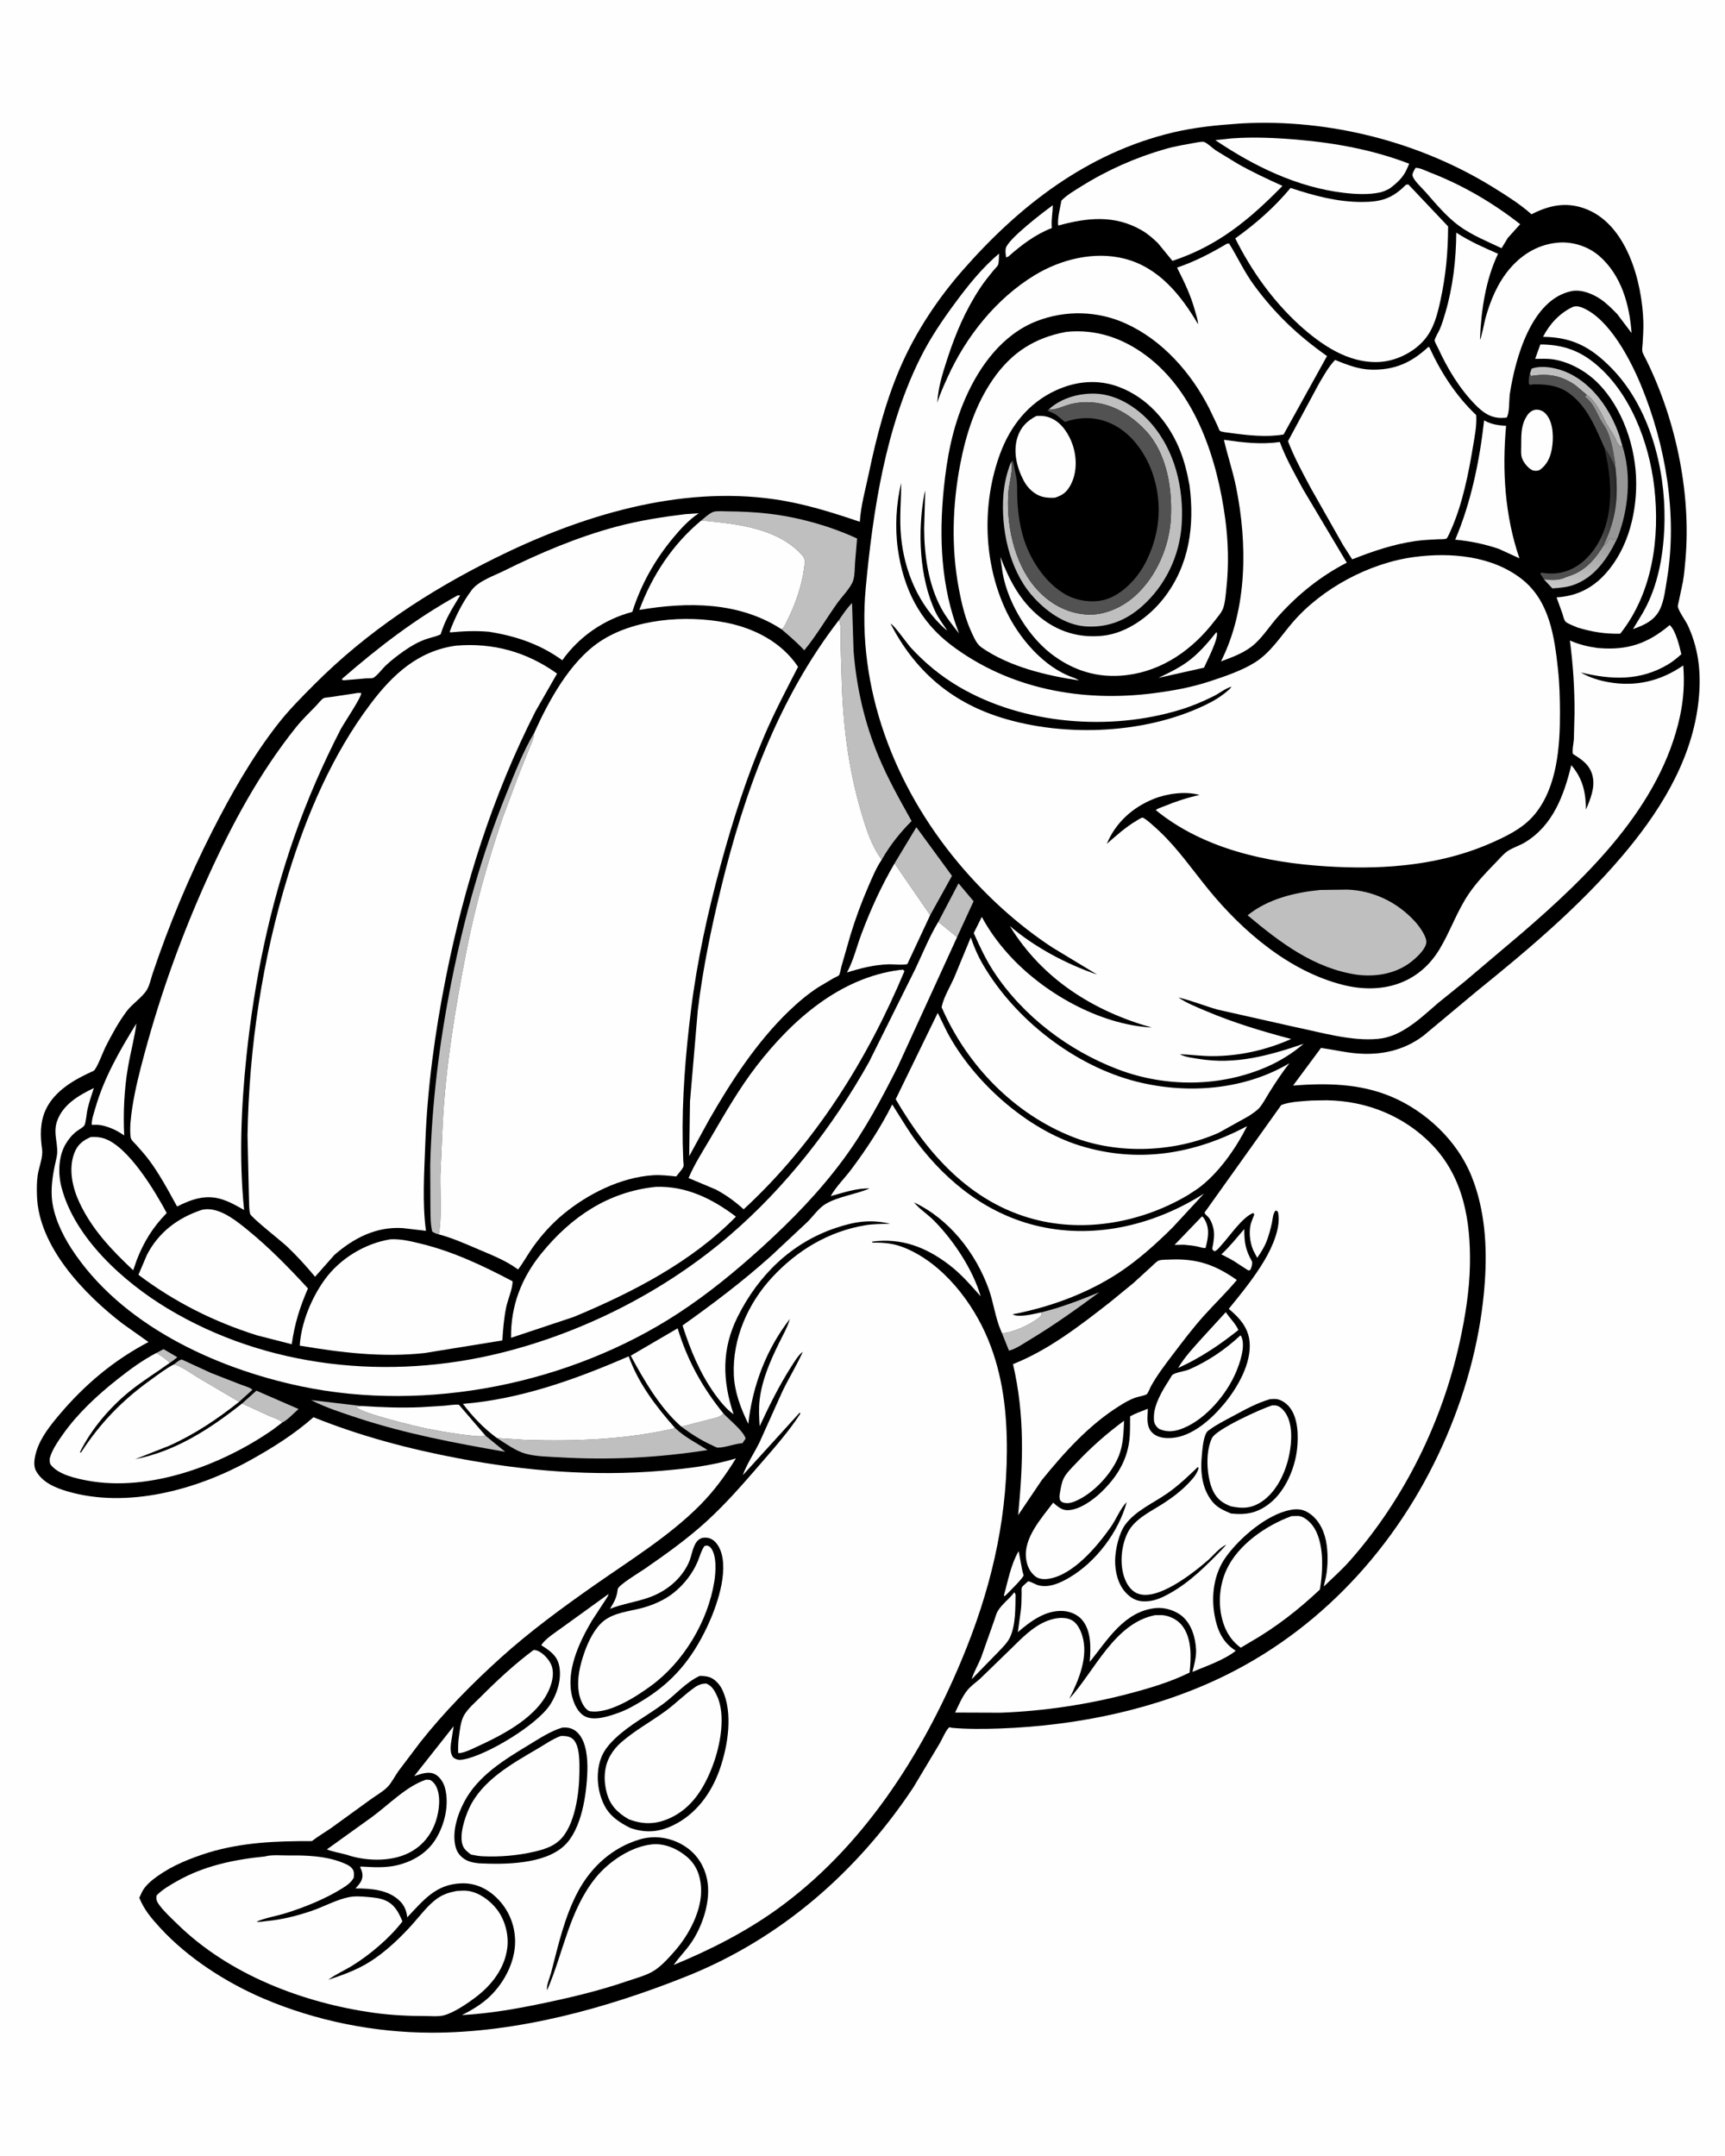 <svg version="1.1" xmlns="http://www.w3.org/2000/svg" style="display: block;" viewBox="0 0 1638 2048" width="1024" height="1280">
<defs>
	<linearGradient id="Gradient1" gradientUnits="userSpaceOnUse" x1="1504.37" y1="515.721" x2="1498.05" y2="559.341">
		<stop class="stop0" offset="0" stop-opacity="1" stop-color="rgb(160,159,160)"/>
		<stop class="stop1" offset="1" stop-opacity="1" stop-color="rgb(201,200,201)"/>
	</linearGradient>
	<linearGradient id="Gradient2" gradientUnits="userSpaceOnUse" x1="1536.01" y1="475.874" x2="1512.79" y2="478.892">
		<stop class="stop0" offset="0" stop-opacity="1" stop-color="rgb(41,41,42)"/>
		<stop class="stop1" offset="1" stop-opacity="1" stop-color="rgb(81,80,81)"/>
	</linearGradient>
</defs>
<path transform="translate(0,0)" fill="rgb(254,254,254)" d="M -0 -0 L 1638 0 L 1638 2048 L -0 2048 L -0 -0 z"/>
<path transform="translate(0,0)" fill="rgb(0,0,0)" d="M 1176.5 117.414 L 1179.97 117.191 C 1262.59 112.857 1348.61 134.736 1418.84 178.46 C 1431.12 186.109 1443.58 193.9 1454.41 203.542 L 1455.57 202.962 C 1471.35 195.11 1486.74 191.822 1504 197.747 C 1544.77 211.74 1559.51 267.473 1560.65 305.783 C 1560.85 312.617 1560.35 319.429 1559.97 326.249 C 1559.81 329.072 1558.97 333.206 1560.31 335.779 C 1590.56 393.912 1606.44 466.761 1600.59 532.085 C 1599.97 538.955 1599.39 546.106 1598.17 552.892 L 1594.37 570.932 C 1594.18 571.994 1593.18 575.559 1593.43 576.485 C 1594.91 581.981 1600.73 589.263 1603.25 594.808 C 1614.34 619.219 1615.96 643.95 1612.53 670.271 C 1605.39 725.054 1574.73 773.127 1539.6 814.263 C 1498.71 862.152 1451.06 902.262 1402.24 941.724 L 1351.76 983.848 C 1333 998.002 1311.21 1002.62 1288.09 1000.61 C 1276.89 999.64 1265.65 996.997 1254.49 995.42 L 1227.96 1031.18 C 1259.63 1028.74 1291.02 1029.12 1320.9 1041.59 C 1354.12 1055.46 1383.99 1083.72 1397.45 1117.27 C 1410.29 1149.25 1412.42 1183.94 1410.06 1218 C 1406.58 1268.15 1393.56 1317.81 1373.88 1364 C 1332.53 1461.09 1260.29 1543.45 1165.15 1590.76 C 1099.05 1623.62 1023.33 1639.2 949.886 1641.9 C 934.858 1642.45 918.993 1642.61 904.018 1641.29 C 903.052 1641.21 901.857 1640.38 901.124 1641.01 C 898.303 1643.46 894.514 1652.27 892.45 1655.85 L 867.203 1698.02 C 814.145 1777.92 741.57 1841.38 652.204 1877.2 C 576.688 1907.46 491.062 1931.1 409.146 1930.87 C 355.12 1930.72 299.711 1919.67 250 1898.39 C 214.352 1883.13 178.148 1859.87 151.798 1831.15 C 143.705 1822.33 136.616 1814.02 132.116 1802.74 L 134.79 1796.95 C 137.875 1790.95 143.893 1786.07 149.309 1782.21 C 164.182 1771.63 180.563 1765.24 197.798 1759.75 C 230.354 1749.96 262.374 1748.81 296.058 1748.87 C 301.896 1744.27 308.462 1740.57 314.546 1736.29 L 351.775 1709.31 C 356.856 1705.59 363.499 1701.9 367.827 1697.5 C 371.76 1693.5 374.843 1687.17 378.155 1682.47 L 398.968 1654.93 C 421.637 1626.28 447.944 1599.49 475.058 1575 C 503.149 1549.62 534.364 1526.78 565.367 1505.09 C 598.97 1481.58 635.769 1458.89 664.704 1429.7 C 677.939 1416.35 689.013 1401.33 698.78 1385.32 C 675.772 1392.43 651.741 1395.11 627.816 1397.14 C 563.338 1402.59 499.085 1397.33 435.637 1385.37 C 388.496 1376.49 342.071 1364.2 297.54 1346.24 C 279.088 1362.53 258.28 1375.57 236.782 1387.45 C 186.453 1415.27 120.595 1433.24 63.899 1416.68 C 52.23 1413.27 39.878 1408.11 33.902 1396.99 C 31.087 1391.75 32.724 1383.97 34.444 1378.37 C 38.411 1365.47 47.621 1353.95 56.234 1343.75 C 80.355 1315.2 107.715 1292.18 140.832 1274.8 L 116.309 1257.43 C 79.894 1229.47 36.412 1184.28 34.908 1135.81 C 34.705 1129.27 34.664 1122.66 35.629 1116.16 C 36.746 1108.65 40.828 1099.21 39.779 1091.82 C 37.986 1079.17 37.711 1066.32 43.06 1054.5 C 51.407 1036.05 70.939 1025.12 88.597 1017.27 C 91.511 1015.97 97.906 998.637 99.856 994.789 C 105.815 983.034 112.222 971.193 120.102 960.605 C 125.441 953.434 135.032 947.404 139.341 940.19 C 141.962 935.802 143.175 929.558 144.829 924.631 C 160.244 878.687 179.229 833.195 201.172 790 C 219.189 754.535 239.381 718.9 263.973 687.47 C 274.432 674.101 286.376 662.165 298.338 650.162 C 348.612 599.721 406.575 561.596 470.197 530.061 C 551.146 489.938 644.845 461.029 736.01 474.36 C 763.789 478.422 789.96 486.673 816.462 495.651 C 817.391 480.2 821.829 464.966 824.973 449.847 C 832.315 414.542 841.898 377.75 856.755 344.8 C 871.064 313.066 890.97 283.268 913.846 257.099 C 967.954 195.203 1032.76 145.029 1114.12 125.782 C 1134.56 120.948 1155.59 118.835 1176.5 117.414 z"/>
<path transform="translate(0,0)" fill="rgb(192,191,191)" d="M 148.378 1285.15 L 155.119 1281.56 L 168.244 1289.23 C 165.927 1291.07 163.649 1293.02 161.107 1294.55 C 157.27 1290.8 152.917 1287.95 148.378 1285.15 z"/>
<path transform="translate(0,0)" fill="rgb(254,254,254)" d="M 967.233 1473.5 C 967.621 1473.77 970.461 1491.76 971.491 1494.62 C 971.574 1494.85 972.035 1496 972.028 1496.31 C 971.967 1498.75 958.178 1512.1 955.916 1514.5 L 953.998 1516.23 L 953.281 1515.5 C 957.345 1501.19 959.798 1486.55 967.233 1473.5 z"/>
<path transform="translate(0,0)" fill="rgb(254,254,254)" d="M 1181.62 1167.47 C 1181.59 1180.27 1182.73 1187.28 1189.07 1198.5 C 1189.26 1201.67 1188.64 1203.45 1187.35 1206.33 L 1185.5 1206.84 L 1175.58 1200.42 C 1170.69 1196.89 1165.17 1194.28 1159.81 1191.52 C 1167.74 1184.29 1174.6 1175.58 1181.62 1167.47 z"/>
<path transform="translate(0,0)" fill="rgb(254,254,254)" d="M 1141.41 1155.5 C 1142.78 1156.27 1142.87 1156.6 1143.68 1157.93 C 1149.12 1166.89 1147.31 1175.83 1144.84 1185.44 C 1142.52 1185.82 1139.3 1184.54 1136.97 1184.04 C 1132.79 1183.16 1128.54 1182.78 1124.28 1182.4 L 1115.38 1182.53 L 1141.41 1155.5 z"/>
<path transform="translate(0,0)" fill="rgb(254,254,254)" d="M 1155.15 600.5 L 1155.4 600.743 C 1157.8 605.56 1146 628.253 1143.35 634.246 L 1100.08 643.911 C 1109.93 639.203 1119.68 634.549 1128.49 628.012 C 1138.61 620.504 1147.28 610.27 1155.15 600.5 z"/>
<path transform="translate(0,0)" fill="url(#Gradient1)" d="M 1529.77 511.163 L 1531.53 512.944 C 1533.15 512.351 1534.61 511.705 1536.13 510.888 C 1527.1 529.8 1514.79 548.489 1494.13 555.705 C 1487.61 557.981 1481.05 558.41 1474.22 558.915 L 1466.33 550.49 C 1470.85 550.52 1476.54 551.146 1480.94 550.274 L 1481.99 549.995 L 1484 549.49 C 1488.01 547.608 1492.37 546.646 1496.4 544.665 C 1508.5 538.713 1515.8 529.468 1522.79 518.184 C 1524.87 517.028 1526.05 516.344 1526.99 513.995 C 1527.84 511.909 1527.87 512.279 1529.77 511.163 z"/>
<path transform="translate(0,0)" fill="rgb(254,254,254)" d="M 999.783 194.932 C 999.645 201.801 998.292 208.234 998.744 215.18 L 998.844 216.621 C 983.155 222.628 970.016 232.718 957.5 243.696 L 955.377 244.5 C 955.011 241.698 954.55 238.941 955.031 236.125 C 956.51 227.469 991.792 200.655 999.783 194.932 z"/>
<path transform="translate(0,0)" fill="rgb(192,191,191)" d="M 229.752 1333.17 L 243.311 1321 L 283.382 1338.45 C 279.41 1341.75 272.358 1349.48 267.903 1351.23 C 265.279 1348.25 259.113 1346.58 255.417 1344.98 L 229.752 1333.17 z"/>
<path transform="translate(0,0)" fill="rgb(192,191,191)" d="M 1452.85 355.163 L 1454.5 350.198 C 1465.02 346.365 1479.9 349.778 1489.8 354.462 C 1513.25 365.557 1529.83 389.964 1537.91 414 L 1540.64 423.204 L 1538.8 424.484 L 1535.42 419.96 C 1533.22 413.54 1528.56 407.913 1525.33 402 C 1522.57 396.96 1520.53 391.861 1517.36 387 C 1514.55 382.67 1511.22 377.871 1506.86 375.024 L 1495.93 365.859 C 1482.63 356.606 1469.86 354.554 1454.12 357.183 L 1452.85 355.163 z"/>
<path transform="translate(0,0)" fill="rgb(192,191,191)" d="M 165.099 1295.97 C 167.343 1294.28 169.662 1291.95 172.435 1291.39 L 200.065 1304.13 L 228.928 1315.4 C 231.973 1316.6 237.278 1317.93 239.572 1320.16 L 226.954 1331.57 L 188.649 1309.07 C 181.16 1304.6 173.458 1298.51 165.099 1295.97 z"/>
<path transform="translate(0,0)" fill="rgb(192,191,191)" d="M 891.002 875.694 L 910.203 839.112 L 924.497 856.077 L 908.816 890.227 L 891.002 875.694 z"/>
<path transform="translate(0,0)" fill="rgb(254,254,254)" d="M 1164.04 1246.46 C 1168.03 1252.37 1172.92 1256.73 1176.04 1263.36 C 1160.78 1275.5 1145.75 1285.87 1128.43 1294.84 L 1118.77 1299.46 C 1125.11 1288.82 1133.22 1280.33 1141.41 1271.15 L 1164.04 1246.46 z"/>
<path transform="translate(0,0)" fill="url(#Gradient2)" d="M 1523.47 424.825 C 1527.77 430.839 1531.48 437.754 1534.2 444.637 C 1537.23 472.165 1534.85 493.177 1522.79 518.184 C 1515.8 529.468 1508.5 538.713 1496.4 544.665 C 1492.37 546.646 1488.01 547.608 1484 549.49 L 1481.99 549.995 L 1480.94 550.274 C 1476.54 551.146 1470.85 550.52 1466.33 550.49 L 1462.85 545 L 1463.5 543.939 C 1470.38 545.021 1476.82 545.223 1483.65 543.6 C 1498.29 540.118 1509.49 529.578 1517.13 516.915 C 1533.34 490.045 1530.84 454.13 1523.47 424.825 z"/>
<path transform="translate(0,0)" fill="rgb(82,82,82)" d="M 1452.85 355.163 L 1454.12 357.183 C 1469.86 354.554 1482.63 356.606 1495.93 365.859 L 1506.86 375.024 L 1505.34 376.944 C 1512.45 382.177 1515.63 390.237 1519.5 397.805 C 1521.39 401.491 1524.23 404.818 1525.95 408.5 C 1530.11 417.369 1532.13 428.783 1533.61 438.406 L 1534.2 444.637 C 1531.48 437.754 1527.77 430.839 1523.47 424.825 C 1516.39 409.093 1510.24 392.932 1497.91 380.323 C 1485.23 367.358 1474.02 365.094 1456.54 365.036 L 1453 365.605 L 1451.85 364.5 C 1451.83 361.282 1451.58 358.189 1452.85 355.163 z"/>
<path transform="translate(0,0)" fill="rgb(254,254,254)" d="M 963.18 1512.5 L 964.358 1514.5 C 964.174 1527.27 964.566 1543.55 959.117 1555.27 C 956.616 1560.66 951.251 1565.67 947.175 1570 L 922.701 1595.1 C 924.745 1588.22 928.853 1581.4 931.606 1574.67 L 944.351 1538.59 C 945.212 1535.92 946.049 1532.87 947.442 1530.44 C 950.868 1524.44 958.054 1519.06 962.423 1513.48 L 963.18 1512.5 z"/>
<path transform="translate(0,0)" fill="rgb(192,191,191)" d="M 989.32 1246.5 C 1008.26 1241.72 1025.95 1234.91 1043.96 1227.49 C 1022.46 1243.41 1000.38 1259.21 977.405 1272.94 C 971.912 1276.23 964.317 1281.63 958.112 1282.97 L 951.449 1266.32 C 961.486 1266.16 977.408 1258.48 985.444 1252.58 C 988.502 1250.33 988.795 1250.13 989.32 1246.5 z"/>
<path transform="translate(0,0)" fill="rgb(192,191,191)" d="M 686.988 1342.78 C 692.233 1348.39 706.204 1359.62 707.991 1366.5 L 705 1370.88 L 703.673 1371.02 C 696.771 1371.76 687.941 1375.22 681.366 1375.11 C 680.181 1375.09 676.94 1373.23 675.775 1372.71 C 665.54 1368.1 655.913 1361.86 646.905 1355.2 L 673.619 1348.35 C 678.365 1347.11 683.596 1346.46 686.988 1342.78 z"/>
<path transform="translate(0,0)" fill="rgb(152,151,152)" d="M 1506.86 375.024 C 1511.22 377.871 1514.55 382.67 1517.36 387 C 1520.53 391.861 1522.57 396.96 1525.33 402 C 1528.56 407.913 1533.22 413.54 1535.42 419.96 L 1538.8 424.484 L 1540.64 423.204 C 1549.72 451.066 1546.56 483.946 1536.13 510.888 C 1534.61 511.705 1533.15 512.351 1531.53 512.944 L 1529.77 511.163 C 1527.87 512.279 1527.84 511.909 1526.99 513.995 C 1526.05 516.344 1524.87 517.028 1522.79 518.184 C 1534.85 493.177 1537.23 472.165 1534.2 444.637 L 1533.61 438.406 C 1532.13 428.783 1530.11 417.369 1525.95 408.5 C 1524.23 404.818 1521.39 401.491 1519.5 397.805 C 1515.63 390.237 1512.45 382.177 1505.34 376.944 L 1506.86 375.024 z"/>
<path transform="translate(0,0)" fill="rgb(254,254,254)" d="M 1456.8 389.5 C 1457.83 389.317 1458.94 389.065 1460 389.158 C 1464.15 389.521 1466.91 391.465 1469.36 394.797 C 1475.4 402.987 1475.45 417.193 1473.66 426.839 C 1472.22 434.636 1469.03 441.502 1462.5 446.214 L 1461.9 446.569 C 1460.04 447.399 1457.18 447.464 1455.3 446.673 C 1451.35 445.01 1446.95 439.453 1445.47 435.442 C 1444.17 431.947 1444.62 427.702 1444.65 424.047 C 1444.74 415.188 1444.22 406.215 1448.32 398.095 C 1450.28 394.198 1452.55 390.879 1456.8 389.5 z"/>
<path transform="translate(0,0)" fill="rgb(192,191,191)" d="M 460.898 1363.74 L 479.637 1379.09 C 432.48 1370.89 385.891 1362.11 340.293 1347.2 C 325.186 1342.26 309.393 1337.13 295.2 1329.95 L 342.917 1335.59 L 338.234 1336.5 C 342.013 1342.25 394.907 1354.93 405.434 1357.11 C 413.815 1358.84 455.387 1366.43 460.898 1363.74 z"/>
<path transform="translate(0,0)" fill="rgb(254,254,254)" d="M 129.347 972.266 C 127.526 986.177 123.731 999.971 121.346 1013.82 C 117.73 1034.82 116.726 1057.29 117.763 1078.6 C 111.336 1074.09 105.571 1071.33 97.974 1069.29 C 95.802 1068.88 93.622 1068.4 91.401 1068.45 L 86.903 1068.5 C 86.762 1063.28 88.968 1057.43 90.406 1052.41 C 98.63 1023.72 113.709 997.489 129.347 972.266 z"/>
<path transform="translate(0,0)" fill="rgb(254,254,254)" d="M 342.917 1335.59 C 361.844 1336.79 380.911 1337.52 399.873 1336.69 L 421.862 1335.31 C 426.34 1334.93 431.229 1333.98 435.67 1334.37 L 460.898 1363.74 C 455.387 1366.43 413.815 1358.84 405.434 1357.11 C 394.907 1354.93 342.013 1342.25 338.234 1336.5 L 342.917 1335.59 z"/>
<path transform="translate(0,0)" fill="rgb(254,254,254)" d="M 434.603 565.5 L 436.819 565.628 C 429.22 578.271 422.742 588.152 418.337 602.554 C 414.115 604.693 409.008 605.547 404.5 607.112 C 396.936 609.737 389.906 613.831 383.382 618.421 C 377.542 622.529 371.744 627.001 366.5 631.867 C 363.21 634.92 357.893 642.081 354.225 643.983 C 353.253 644.488 348.715 644.323 347.321 644.413 L 326.5 646.187 L 324.633 645.789 L 324.725 644.78 C 359.321 614.731 394.429 587.69 434.603 565.5 z"/>
<path transform="translate(0,0)" fill="rgb(254,254,254)" d="M 1067.44 1349.57 C 1066.97 1360.74 1066.72 1371.91 1062.64 1382.47 C 1055.94 1399.8 1038.07 1419.03 1020.75 1426.14 C 1016.52 1427.87 1012.81 1428.62 1008.5 1426.86 L 1006.5 1424.9 C 1006.15 1423.02 1005.95 1421.49 1006.27 1419.59 C 1007.07 1414.89 1007.96 1408.6 1010.06 1404.35 C 1012.62 1399.17 1017.69 1394.41 1021.62 1390.2 C 1035.63 1375.22 1050.92 1361.72 1067.44 1349.57 z"/>
<path transform="translate(0,0)" fill="rgb(192,191,191)" d="M 849.45 820.139 L 870.164 785.769 L 903.988 831.962 L 883.284 869.307 L 849.45 820.139 z"/>
<path transform="translate(0,0)" fill="rgb(254,254,254)" d="M 1344.22 159.5 C 1347.98 159.077 1354.3 162.405 1358 163.828 C 1388.81 175.673 1417.72 192.638 1443.66 212.953 L 1431.99 225.901 L 1425.98 235.776 C 1412.89 229.561 1397.96 223.457 1386.16 214.946 C 1374.15 206.275 1363.66 193.718 1353.96 182.613 C 1350.49 178.647 1343.35 172.222 1341.59 167.487 C 1340.67 165.016 1343.09 161.767 1344.22 159.5 z"/>
<path transform="translate(0,0)" fill="rgb(192,191,191)" d="M 641.097 1356.64 C 650.842 1365.55 660.933 1370.52 671.869 1377.41 C 624.955 1384.74 578.635 1387.11 531.235 1384.31 C 520.873 1383.7 509.024 1383.64 499.044 1380.89 C 489.427 1378.23 480.192 1371.29 471.805 1366.03 L 498.901 1367.79 C 546.45 1369.3 594.623 1367.49 641.097 1356.64 z"/>
<path transform="translate(0,0)" fill="rgb(254,254,254)" d="M 984.219 395.104 C 989.739 394.829 993.877 395.228 998.943 397.597 C 1008.5 402.067 1015.19 412.649 1018.5 422.3 C 1022.57 434.163 1022.86 448.37 1017.11 459.774 C 1013.4 467.136 1009.5 470.314 1001.81 472.773 C 997.707 473.019 993.48 472.866 989.5 471.756 C 982.33 469.755 975.946 463.627 972.449 457.177 C 965.72 444.768 961.777 429.414 966.154 415.5 C 969.225 405.735 975.356 399.696 984.219 395.104 z"/>
<path transform="translate(0,0)" fill="rgb(254,254,254)" d="M 1177.93 1268.5 C 1178.69 1269.08 1178.82 1269.5 1179.18 1270.42 C 1182.64 1279.5 1177.57 1294.22 1174.04 1302.75 C 1165.21 1324.07 1145.45 1347.76 1123.69 1356.62 C 1116.01 1359.75 1108.89 1360.87 1101.01 1357.5 C 1100.22 1357.01 1099.59 1356.48 1098.95 1355.8 C 1095.83 1352.48 1095.65 1349.68 1095.78 1345.31 C 1096.13 1333.71 1103.86 1320.67 1110.1 1311.15 C 1110.96 1309.84 1112.61 1306.47 1113.68 1305.75 C 1117.01 1303.51 1125.23 1302.6 1129.41 1300.78 C 1147.26 1293.01 1163.74 1281.78 1177.93 1268.5 z"/>
<path transform="translate(0,0)" fill="rgb(192,191,191)" d="M 416.654 1172.57 C 414.197 1171.9 412.392 1171.28 410.293 1169.82 C 408.468 1162.15 408.782 1153.98 408.604 1146.12 L 408.421 1107 C 409.857 1048.29 417.146 990.188 428.57 932.635 C 440.718 871.43 457.177 812.165 480.616 754.293 C 488.421 735.022 496.647 713.715 507.337 695.868 C 506.901 701.707 504.295 706.663 502.113 712 L 492.1 737 L 476.819 777.94 C 463.06 818.486 451.079 861.047 442.865 903.069 C 432.448 956.359 423.223 1011.74 420.335 1066.01 L 418.019 1117.27 C 417.886 1135.24 419.562 1154.83 416.654 1172.57 z"/>
<path transform="translate(0,0)" fill="rgb(254,254,254)" d="M 646.905 1355.2 C 626.637 1337.34 611.593 1311.36 598.885 1287.79 L 643.422 1261.78 C 652.684 1292.34 666.925 1318.02 686.988 1342.78 C 683.596 1346.46 678.365 1347.11 673.619 1348.35 L 646.905 1355.2 z"/>
<path transform="translate(0,0)" fill="rgb(254,254,254)" d="M 1409.41 399.316 C 1416.42 403.232 1422.42 403.978 1430.29 404.514 C 1426.39 446.712 1429.13 490.081 1442.94 530.348 L 1423.28 521.342 C 1409.33 516.704 1396.6 514.026 1381.95 512.642 C 1396.97 477.422 1405.21 437.31 1409.41 399.316 z"/>
<path transform="translate(0,0)" fill="rgb(254,254,254)" d="M 849.45 820.139 L 883.284 869.307 L 861.558 915.832 C 855.93 917.009 848.941 915.81 843.105 916.039 C 829.631 916.568 817.022 919.739 804.248 923.778 C 810.468 912.274 813.482 899.186 818.069 886.995 C 826.806 863.771 836.924 841.556 849.45 820.139 z"/>
<path transform="translate(0,0)" fill="rgb(254,254,254)" d="M 404.512 1690.5 C 405.812 1690.45 407.202 1690.71 408.5 1690.85 C 411.157 1692.53 412.745 1694.26 414.149 1697.1 C 418.68 1706.29 416.995 1720.04 413.892 1729.5 C 409.398 1743.2 400.728 1753.85 387.686 1760.29 C 370.616 1768.73 346.755 1767.91 329.102 1761.86 C 323.07 1760.1 315.985 1759.15 310.279 1756.74 L 353.204 1725.91 C 369.011 1714.32 385.891 1696.61 404.512 1690.5 z"/>
<path transform="translate(0,0)" fill="rgb(254,254,254)" d="M 506.39 1567.5 C 507.304 1567.36 507.613 1567.24 508.631 1567.5 C 514.446 1568.97 520.385 1575.27 522.95 1580.5 C 526.312 1587.36 524.91 1595.7 522.315 1602.57 C 511.591 1630.96 477.282 1647.97 451.148 1659.99 C 447.465 1661.68 438.615 1665.98 434.935 1665.14 C 434.891 1659.94 434.925 1654.77 435.672 1649.61 C 436.566 1643.42 437.347 1634.97 440.473 1629.49 C 444.166 1623.01 450.89 1617.35 456.147 1612.08 C 471.784 1596.38 488.598 1580.74 506.39 1567.5 z"/>
<path transform="translate(0,0)" fill="rgb(254,254,254)" d="M 1493.7 291.5 C 1496.82 290.53 1499.78 291.046 1502.75 292.276 C 1528.31 302.845 1548.31 341.488 1558.4 365.89 C 1581.82 422.493 1593.21 489.174 1583.13 550 C 1581.64 558.97 1580.48 570.004 1576.63 578.297 C 1571.51 589.326 1561.66 593.746 1550.81 597.566 L 1559.92 582.515 C 1575.27 556.186 1580.32 524.296 1580.75 494.207 C 1581.46 444.187 1566.43 386.525 1530.53 349.827 C 1510.93 329.802 1493.33 320.271 1465.36 319.958 C 1471.79 307.54 1481.02 297.575 1493.7 291.5 z"/>
<path transform="translate(0,0)" fill="rgb(192,191,191)" d="M 995.996 388.842 C 1007.82 377.931 1025.11 373.263 1040.87 373.965 C 1060.56 374.843 1079.46 386.826 1092.3 401.178 C 1115.72 427.357 1124.31 463.532 1122.17 497.93 C 1120.32 527.775 1106.88 556.015 1084.5 575.914 C 1069.2 589.524 1051.53 596.381 1031 595.029 C 1010.85 593.701 992.223 579.902 979.554 565.158 C 958.251 540.366 950.319 502.032 952.825 470.025 C 953.646 459.546 956.081 448.75 960.063 439.008 C 962.542 443.469 958.258 459.935 957.737 465.695 C 954.959 496.401 962.517 533.82 982.762 557.704 C 995.338 572.541 1012.14 582.383 1031.72 583.706 C 1048.54 584.842 1065.77 576.995 1078 565.933 C 1098.4 547.476 1110.64 518.734 1111.92 491.5 C 1113.25 463.304 1107.91 430.37 1087.92 409.005 C 1069.25 389.057 1044.39 377.255 1016.75 383.887 C 1011.3 385.195 1002.28 389.622 996.945 389.058 L 995.996 388.842 z"/>
<path transform="translate(0,0)" fill="rgb(192,191,191)" d="M 796.635 589.032 C 800.493 583.319 804.21 577.757 809.068 572.817 L 810.516 618.302 C 813.274 652.965 820.782 686.005 834.109 718.181 C 843.011 739.673 854.346 759.638 865.623 779.931 C 854.572 790.981 845.034 803.005 837.294 816.592 C 827.639 803.74 822.722 788.059 818.186 772.829 C 805.41 729.929 800.147 686.405 799.119 641.74 L 798.158 610.501 C 798.042 604.11 799.151 594.893 796.635 589.032 z"/>
<path transform="translate(0,0)" fill="rgb(82,82,82)" d="M 995.996 388.842 L 996.945 389.058 C 1002.28 389.622 1011.3 385.195 1016.75 383.887 C 1044.39 377.255 1069.25 389.057 1087.92 409.005 C 1107.91 430.37 1113.25 463.304 1111.92 491.5 C 1110.64 518.734 1098.4 547.476 1078 565.933 C 1065.77 576.995 1048.54 584.842 1031.72 583.706 C 1012.14 582.383 995.338 572.541 982.762 557.704 C 962.517 533.82 954.959 496.401 957.737 465.695 C 958.258 459.935 962.542 443.469 960.063 439.008 L 961.487 437.353 C 962.996 441.006 963.333 445.895 964.353 449.843 C 966.4 457.766 965.664 465.809 966.027 473.914 C 966.547 485.499 968.01 496.835 971.05 508.033 C 977.014 530.009 992.034 553.766 1012.42 565.022 C 1023.08 570.911 1037.98 572.946 1049.71 569.509 C 1065.52 564.876 1079.83 549.589 1087.31 535.381 C 1101 509.368 1104.25 480.585 1095.38 452.314 C 1089.29 432.869 1076.16 413.034 1057.56 403.538 C 1042.96 396.087 1027.99 395.432 1012.51 400.374 C 1012.16 400.484 1011.83 400.779 1011.47 400.712 C 1010.45 400.523 1004.55 395.121 1003.23 394.233 C 1000.62 392.469 997.465 391.306 994.567 390.102 L 995.996 388.842 z"/>
<path transform="translate(0,0)" fill="rgb(254,254,254)" d="M 1170.13 131.414 C 1190.63 129.959 1211.71 130.936 1232.16 132.701 C 1268.38 135.827 1304.2 142.411 1338.24 155.52 L 1336.29 160.035 C 1332.76 168.422 1326.68 173.877 1319.49 179.215 C 1316.59 180.683 1313.77 182.088 1310.56 182.776 C 1299.58 185.132 1287.09 184.471 1276 183.153 C 1231.73 177.887 1190.67 157.798 1154.14 133.135 L 1170.13 131.414 z"/>
<path transform="translate(0,0)" fill="rgb(192,191,191)" d="M 665.835 494.442 C 668.952 491.948 673.742 487.29 677.57 486.16 C 680.89 485.18 687.019 485.713 690.662 485.74 C 703.433 485.834 716.194 486.41 728.888 487.836 C 757.338 491.032 787.909 499.507 813.857 511.536 L 811.911 534.696 C 811.588 539.996 811.729 546.116 810.206 551.212 C 808.196 557.937 799.37 566.874 795.173 572.75 C 784.698 587.416 775.106 603.942 763.689 617.732 C 756.818 610.303 749.71 604.297 742.084 597.718 L 742.74 597.374 C 744.731 595.941 746.362 591.625 747.5 589.404 C 755.163 574.458 761.349 556.389 763.545 539.686 C 763.977 536.398 764.872 531.179 762.594 528.5 C 739.556 501.401 698.784 497.466 665.835 494.442 z"/>
<path transform="translate(0,0)" fill="rgb(254,254,254)" d="M 86.024 1080.08 C 90.208 1079.88 94.344 1080.07 98.373 1081.34 C 121.64 1088.67 147.355 1132.04 158.142 1152.26 C 145.128 1165.55 136.476 1179.45 129.733 1196.76 L 126.325 1206.65 C 105.956 1187.5 87.525 1168.27 75.405 1142.67 C 68.694 1128.49 64.623 1110.63 70.323 1095.47 C 73.352 1087.41 78.343 1083.39 86.024 1080.08 z"/>
<path transform="translate(0,0)" fill="rgb(254,254,254)" d="M 1462.79 327.21 C 1482.02 327.246 1497.83 331.966 1513.09 343.987 C 1547.8 371.324 1566.16 420.176 1571.05 462.921 C 1576.53 510.862 1569.43 563.204 1538.67 601.985 C 1524.17 602.22 1512.54 600.383 1498.66 596.259 L 1496.32 595.333 C 1493.94 594.308 1488.65 592.336 1486.9 590.648 C 1485.22 589.036 1484.51 585.184 1483.85 583.054 L 1478.21 567.424 C 1494.77 566.511 1509.11 560.433 1520.97 548.812 C 1544.47 525.795 1553.95 491.102 1553.86 458.963 C 1553.77 425.314 1541.14 387.341 1516.98 363.372 C 1506.02 352.486 1490.31 343.68 1474.88 341.354 C 1469.4 340.529 1463.43 340.865 1457.89 340.889 L 1462.79 327.21 z"/>
<path transform="translate(0,0)" fill="rgb(254,254,254)" d="M 1226.56 1440.16 L 1227.77 1440.12 L 1233.18 1440.03 C 1238.17 1440.46 1243.53 1445.19 1246.46 1449.09 C 1257.88 1464.26 1256.43 1492.12 1253.46 1509.88 C 1233.32 1528.89 1211.22 1546.13 1187.14 1559.88 L 1178.25 1565.16 C 1170.7 1559.66 1165.61 1552.53 1162.41 1543.81 C 1156.31 1527.2 1157.32 1507.12 1164.72 1491.12 C 1175.85 1467.08 1202.34 1449.01 1226.56 1440.16 z"/>
<path transform="translate(0,0)" fill="rgb(254,254,254)" d="M 471.805 1366.03 C 459.142 1356.68 449.028 1346.03 439.484 1333.56 C 494.415 1329.07 546.777 1310.19 596.956 1288.38 C 606.086 1314.19 623.171 1336.38 641.097 1356.64 C 594.623 1367.49 546.45 1369.3 498.901 1367.79 L 471.805 1366.03 z"/>
<path transform="translate(0,0)" fill="rgb(254,254,254)" d="M 668.962 1468.5 L 671.529 1468.09 C 672.879 1468.64 673.914 1469.06 674.86 1470.22 C 680.763 1477.42 679.654 1493.45 678.245 1502.26 C 672.172 1540.27 648.949 1578.94 617.883 1601.55 C 603.727 1611.86 578.267 1628.38 560.04 1625.5 C 558.945 1625.11 558.801 1625.14 557.726 1624.32 C 553.421 1621.05 550.478 1613.27 549.639 1608.07 C 547.495 1594.79 550.587 1581.87 554.967 1569.39 C 558.557 1559.16 564.716 1546.33 573.448 1539.54 C 583.149 1532 596.655 1530.69 608.249 1527.79 C 619.286 1525.03 631.171 1519.91 640.044 1512.69 C 649.533 1504.97 657.552 1494.79 662.361 1483.5 C 664.523 1478.42 665.742 1473.05 668.962 1468.5 z"/>
<path transform="translate(0,0)" fill="rgb(192,191,191)" d="M 1253.57 845.4 L 1279.5 845.055 C 1304.26 845.941 1327.03 857.06 1343.72 875.325 C 1347.47 879.423 1355.3 889.835 1354.48 895.628 C 1353.59 901.995 1345.16 909.698 1340.29 913.518 C 1325.75 924.941 1306.97 928.145 1288.96 925.947 C 1247.93 919.993 1215.56 895.25 1184.78 869.475 C 1203.94 853.925 1229.54 847.763 1253.57 845.4 z"/>
<path transform="translate(0,0)" fill="rgb(254,254,254)" d="M 742.084 597.718 C 701.636 571.44 652.94 571.629 607.055 579.37 C 619.044 546.77 638.948 516.664 665.835 494.442 C 698.784 497.466 739.556 501.401 762.594 528.5 C 764.872 531.179 763.977 536.398 763.545 539.686 C 761.349 556.389 755.163 574.458 747.5 589.404 C 746.362 591.625 744.731 595.941 742.74 597.374 L 742.084 597.718 z"/>
<path transform="translate(0,0)" fill="rgb(254,254,254)" d="M 191.731 1149.18 C 193.826 1148.75 195.74 1148.56 197.887 1148.66 C 211.323 1149.23 224.582 1159.91 234.594 1168.04 C 255.521 1185.04 274.072 1204.09 292.295 1223.88 C 284.517 1241.82 279.588 1257.58 276.893 1276.91 L 243.756 1268.41 C 202.709 1255.43 165.701 1236.85 131.282 1210.95 L 139.358 1192.02 C 150.494 1170.33 168.998 1156.65 191.731 1149.18 z"/>
<path transform="translate(0,0)" fill="rgb(254,254,254)" d="M 1162.24 417.788 C 1180.01 420.292 1197.43 422.477 1215.34 419.841 C 1221.1 435.397 1229.73 450.622 1237.68 465.179 L 1278.96 534.484 C 1254.08 547.295 1232.64 564.555 1213.98 585.343 C 1206.52 593.599 1200.2 603.667 1192.09 611.205 C 1182.97 619.67 1170.95 624.036 1159.47 628.267 C 1184.67 578.351 1184.73 516.193 1173.77 462.408 C 1170.7 447.304 1165.74 432.788 1162.24 417.788 z"/>
<path transform="translate(0,0)" fill="rgb(254,254,254)" d="M 1097.06 1534.22 L 1104 1534.25 C 1111.03 1534.94 1118.22 1538.57 1122.58 1544.18 C 1131.98 1556.27 1131.21 1574.45 1129.67 1588.79 C 1111.65 1597.69 1091.91 1603.56 1072.54 1608.68 C 1032.83 1619.18 991.267 1625.38 950.219 1626.92 L 906.968 1626.76 C 910.262 1619.96 913.331 1612.47 917.9 1606.44 C 921.157 1602.14 926.209 1598.45 930.345 1594.97 L 959.842 1566.35 C 970.07 1556.34 980.701 1545.06 994.278 1539.75 C 1001.37 1536.97 1010.46 1535.31 1017.59 1538.92 C 1022.69 1541.49 1025.82 1547.9 1027.52 1553.1 C 1034.08 1573.3 1024.34 1596.03 1015.36 1613.76 C 1039.71 1587.03 1058.29 1541.78 1097.06 1534.22 z"/>
<path transform="translate(0,0)" fill="rgb(254,254,254)" d="M 1136.7 135.276 C 1138.51 135.004 1141.75 134.298 1143.5 134.87 C 1146.35 135.802 1151.69 140.909 1154.5 142.816 L 1174.94 155.316 C 1188.79 163.254 1203.38 169.987 1217.89 176.602 C 1186.61 208.52 1156.63 233.557 1113.38 247.792 L 1099.64 230.998 C 1094.86 226.403 1089.91 222.052 1084.15 218.725 C 1058.48 203.886 1032.34 206.706 1004.97 214.251 C 1003.75 208.486 1006.9 196.607 1007.94 190.532 C 1012.88 185.346 1020.38 181.036 1026.46 177.223 C 1051.28 161.644 1078.56 149.537 1106.73 141.501 C 1116.48 138.721 1126.74 137.136 1136.7 135.276 z"/>
<path transform="translate(0,0)" fill="rgb(254,254,254)" d="M 1382.97 221.001 C 1395.72 229.271 1408.79 235.022 1422.64 241.061 C 1410.73 265.93 1406.57 295.12 1405.47 322.5 C 1406.55 322.324 1409.85 305.296 1410.58 302.637 C 1415.29 285.5 1422.32 268.609 1433.98 255 C 1446.08 240.88 1462.01 231.659 1480.75 230.396 C 1494.25 229.485 1508.81 234.391 1518.98 243.331 C 1539.9 261.719 1547.55 289.567 1549.46 316.352 L 1535.78 298.275 C 1530.95 293.386 1526.12 288.411 1520.46 284.48 C 1512.92 279.249 1501.81 274.627 1492.45 276.54 C 1454.25 284.351 1439.02 340.638 1433.88 373.811 C 1432.97 379.631 1433.76 392.255 1430.8 396.712 L 1425.88 396.974 C 1415.39 396.941 1408.36 391.863 1401.3 384.702 C 1386.06 369.239 1374.75 350.351 1365.7 330.712 C 1365.02 329.241 1362.33 324.623 1362.41 323.316 C 1362.54 321.177 1366.31 315.055 1367.35 312.633 C 1369.48 307.643 1371.04 302.322 1372.58 297.121 C 1379.81 272.616 1382.8 246.469 1382.97 221.001 z"/>
<path transform="translate(0,0)" fill="rgb(254,254,254)" d="M 650.719 488.392 L 663.555 487.525 C 654.09 493.717 646.182 502.438 639.005 511.1 C 621.494 532.233 608.721 555.093 600.34 581.244 C 573.554 588.345 549.864 604.648 533.874 627.169 C 512.867 611.94 489.695 604.14 464.231 600.126 C 451.617 599.031 439.92 599.527 427.357 600.733 L 426.958 599.985 C 432.074 586.333 439.075 571.953 447.984 560.308 C 454.46 551.842 468.888 546.949 478.331 542.275 C 512.639 525.293 548.113 510.211 585.155 500.294 C 606.597 494.553 628.716 491.08 650.719 488.392 z"/>
<path transform="translate(0,0)" fill="rgb(254,254,254)" d="M 267.903 1351.23 L 259.032 1357.97 C 210.83 1391.54 142.036 1417.5 82.733 1406.42 C 71.666 1404.35 54.271 1400.55 47.5 1390.66 C 47.02 1388.57 46.659 1386.6 47.272 1384.49 C 49.514 1376.78 55.147 1368.72 59.747 1362.22 C 73.806 1342.37 92.225 1325.35 111.247 1310.29 C 123.176 1300.85 134.857 1292.22 148.378 1285.15 C 152.917 1287.95 157.27 1290.8 161.107 1294.55 C 148.682 1303.48 135.425 1311.61 123.5 1321.18 C 104.47 1336.44 86.413 1357.52 75.702 1379.5 L 76.687 1379.83 C 94.873 1351.89 115.766 1330.23 142.875 1310.82 C 150.011 1305.71 157.295 1300.01 165.099 1295.97 C 173.458 1298.51 181.16 1304.6 188.649 1309.07 L 226.954 1331.57 C 206.027 1348.13 184.881 1362.36 160.468 1373.35 L 128.226 1386.07 C 166.765 1378.57 199.563 1357.12 229.752 1333.17 L 255.417 1344.98 C 259.113 1346.58 265.279 1348.25 267.903 1351.23 z"/>
<path transform="translate(0,0)" fill="rgb(254,254,254)" d="M 622.61 1127.4 C 651.435 1126.34 676.367 1138.71 698.799 1155.7 C 656.695 1198.84 599.744 1228.05 544.72 1250.96 L 485.206 1270.78 C 484.815 1240.42 495.012 1214.04 514.036 1190.62 C 542.116 1156.04 577.346 1132.1 622.61 1127.4 z"/>
<path transform="translate(0,0)" fill="rgb(254,254,254)" d="M 370.625 1177.23 C 380.589 1176.73 390.059 1179.08 399.67 1181.43 C 430.501 1188.96 458.685 1202.39 486.608 1217.09 C 486.789 1224.27 482.033 1234.54 480.545 1241.9 C 478.427 1252.37 477.589 1262.65 476.926 1273.29 L 402.755 1285.31 C 363.125 1289.64 323.539 1284.85 284.502 1278.22 C 285.857 1256.5 295.674 1232.78 308.403 1215.28 C 322.819 1195.46 346.503 1181.08 370.625 1177.23 z"/>
<path transform="translate(0,0)" fill="rgb(254,254,254)" d="M 854.385 921.351 L 857.5 921.106 L 858.841 922.5 C 823.487 1006.96 773.706 1086.44 706.117 1148.73 C 697.859 1141.23 689.771 1135.37 679.958 1130.06 L 653.801 1119.04 C 659.375 1105.81 667.625 1093.13 674.878 1080.71 C 688.323 1057.7 702.013 1033.8 718.312 1012.68 C 752.138 968.857 797.442 928.73 854.385 921.351 z"/>
<path transform="translate(0,0)" fill="rgb(254,254,254)" d="M 1111.89 1196.43 C 1136.89 1195.44 1154.28 1201.59 1174.54 1215.88 C 1164.69 1227.74 1153.46 1238.47 1143.16 1249.95 C 1132.78 1261.5 1123.34 1274.02 1113.95 1286.38 C 1106.6 1296.06 1098.77 1306.3 1092.89 1316.95 C 1092.03 1318.51 1090.17 1323.47 1089.03 1324.34 C 1087.37 1325.62 1080.94 1326.71 1078.51 1327.53 C 1072.88 1329.42 1067.88 1332.42 1062.87 1335.57 C 1033.85 1353.78 1010.82 1379.51 989.384 1405.83 L 966.816 1439.27 C 971.618 1390.08 973.243 1344.26 961.948 1295.8 C 995.577 1282.5 1025.69 1259.15 1053.97 1237.07 L 1076.44 1218.66 L 1093.52 1203.05 C 1095.22 1201.49 1098.55 1197.96 1100.73 1197.29 C 1103.73 1196.37 1108.65 1196.68 1111.89 1196.43 z"/>
<path transform="translate(0,0)" fill="rgb(254,254,254)" d="M 921.865 890.397 C 924.88 899.595 928.758 908.33 933.659 916.686 C 964.12 968.614 1020.72 1012.63 1079.32 1027.44 C 1127.25 1039.55 1181.37 1035.54 1224.42 1010 C 1217.67 1018.59 1211.64 1027.79 1205.8 1037.02 C 1202.71 1041.92 1199.8 1047.67 1196.13 1052.13 C 1193.63 1055.16 1189.31 1057.71 1186.11 1060.02 L 1157.44 1075.97 C 1115.65 1094.66 1061.75 1096.82 1019 1080.11 C 963.124 1058.27 918.5 1012.17 894.557 957.727 C 893.972 956.396 894.071 957.091 894.461 955.359 C 896.367 946.904 902.438 936.829 906.007 928.8 L 921.865 890.397 z"/>
<path transform="translate(0,0)" fill="rgb(254,254,254)" d="M 1335.18 175.5 L 1337.43 175.183 L 1375.2 215.091 C 1375.15 239.164 1373.12 261.433 1368.01 285 C 1365.07 298.547 1361.67 312.559 1352.26 323.232 C 1341.81 335.099 1325.14 343.202 1309.27 343.877 C 1280.14 345.115 1254.64 327.487 1234.02 308.855 C 1208.32 285.218 1188.61 257.51 1173.03 226.452 C 1192.56 212.523 1210.19 196.997 1225.57 178.534 C 1247.82 185.88 1269.83 191.895 1293.49 191.862 C 1311.74 191.837 1322.24 188.526 1335.18 175.5 z"/>
<path transform="translate(0,0)" fill="rgb(254,254,254)" d="M 890.456 962.151 L 899.32 980.281 C 924.251 1027.35 974.67 1072.66 1025.95 1088.39 C 1080.92 1105.25 1134.26 1096.34 1184.26 1069.72 C 1173.46 1091.26 1156.83 1115.03 1137.3 1129.19 L 1128.02 1135.27 C 1084.84 1160.81 1031.27 1171.09 982.189 1158.22 C 921.731 1142.36 880.871 1096.31 850.537 1044.13 L 890.456 962.151 z"/>
<path transform="translate(0,0)" fill="rgb(254,254,254)" d="M 1356.47 329.5 L 1357.49 330.071 C 1368.34 353.866 1382.9 376.318 1401.9 394.3 C 1402.61 403.903 1400.51 414.05 1398.95 423.5 C 1394.71 449.296 1389.07 477.69 1378.65 501.765 C 1378 503.268 1374.81 510.901 1373.67 511.581 C 1372.29 512.407 1367.34 512.164 1365.68 512.251 C 1358.59 512.625 1351.47 512.922 1344.43 513.913 C 1323.55 516.856 1303.64 523.603 1284.11 531.339 L 1275.31 517.521 L 1244.56 463.241 C 1236.87 448.819 1228.99 434.357 1223.13 419.08 L 1252.5 364.51 C 1257.12 356.703 1261.55 348.536 1267.83 341.926 C 1278.5 346.222 1289.86 350.745 1301.5 351.109 C 1324.07 351.815 1340.18 344.687 1356.47 329.5 z"/>
<path transform="translate(0,0)" fill="rgb(254,254,254)" d="M 891.002 875.694 L 908.816 890.227 L 852.68 1012.89 C 837.168 1043.65 821.567 1073.09 801.056 1100.97 C 778.339 1131.84 751.498 1159.39 723.156 1185.1 C 698.245 1207.69 672.194 1229.09 643.998 1247.5 C 541.564 1314.39 405.565 1342.13 285.611 1316.86 C 203.804 1299.63 114.303 1258.21 67.451 1185.8 C 58.344 1171.72 50.13 1154.06 48.995 1137.12 C 48.142 1124.4 50.715 1111.93 53.5 1099.6 C 56.158 1087.83 49.659 1077.49 53.996 1065 C 59.483 1049.19 74.728 1040.33 88.964 1033.54 C 86.715 1040.24 84.489 1046.98 82.857 1053.87 C 82.091 1057.1 81.409 1066.88 79.873 1069.16 C 78.687 1070.92 74.401 1073.23 72.575 1074.63 C 68.247 1077.97 64.931 1082.06 62.148 1086.74 C 55.257 1098.35 54.844 1114.64 58.107 1127.41 C 70.48 1175.85 117.147 1217.72 158.646 1242.77 C 253.263 1299.89 369.764 1311.47 476 1285.01 C 554.501 1265.45 631.118 1226.49 692.5 1173.78 C 745.957 1127.87 790.775 1070.36 825.109 1008.98 L 869.295 920.135 C 876.29 905.36 882.562 889.688 891.002 875.694 z"/>
<path transform="translate(0,0)" fill="rgb(254,254,254)" d="M 1012.64 315.224 C 1040.83 312.363 1066.47 321.237 1088.85 338.071 C 1135.89 373.461 1156.04 436.938 1163.53 492.888 C 1166.42 514.503 1167.04 536.616 1164.66 558.314 C 1163.99 564.418 1163.57 571.855 1161.59 577.671 C 1160.2 581.763 1156.06 586.36 1153.39 589.828 C 1132.59 616.93 1104.28 637.133 1069.62 641.337 C 1042.62 644.613 1018.47 637.026 997.215 620.265 C 974.405 602.275 954.528 568.11 951.331 538.923 L 949.871 528.872 C 958.466 550.999 968.261 570.329 987.009 585.741 C 1004.6 600.201 1025.02 606.345 1047.6 603.844 C 1070.1 601.352 1091.52 585.678 1105.1 568.27 C 1129.52 536.954 1134.56 499.341 1129.61 461.053 C 1127.32 448.577 1124.28 436.1 1119.19 424.445 C 1108.09 399.064 1088.93 377.588 1062.67 367.6 C 1042.7 360.004 1021.72 362.021 1002.57 370.858 C 976.52 382.88 959.304 404.779 949.574 431.343 C 932.278 478.564 933.756 534.221 955.245 579.929 C 967.447 605.884 991.097 633.846 1018.86 643.52 C 1021.01 644.268 1022.81 645.191 1024.75 646.363 C 993.56 641.736 958.768 633.449 932.355 615.239 C 927.805 612.102 925.605 607.12 923.298 602.26 C 916.646 588.246 913.309 574.04 910.448 558.875 C 903.154 520.212 904.431 479.481 911.813 441 C 917.317 412.306 926.305 384.325 943.086 360.072 C 960.522 334.872 982.541 320.756 1012.64 315.224 z"/>
<path transform="translate(0,0)" fill="rgb(254,254,254)" d="M 251.693 1763.41 C 257.562 1761.62 268.633 1762.63 275 1762.54 C 290.907 1762.3 308.699 1763.08 323.657 1768.79 C 327.013 1770.07 331.519 1771.76 333.912 1774.5 C 336.523 1777.49 335.938 1779.77 335.837 1783.5 C 333.389 1788.27 329.057 1791.13 324.623 1793.9 C 308.796 1803.78 288.978 1811.8 271.236 1817.33 C 262.496 1820.06 251.689 1821.79 243.5 1825.37 C 245.129 1826.14 251.054 1825.02 253.064 1824.84 C 267.599 1823.49 281.806 1819.89 295.61 1815.22 C 307.262 1811.28 319.435 1804.41 331.373 1802.08 C 337.307 1800.91 343.753 1801.52 349.734 1802.01 C 355.029 1802.44 360.521 1803.03 365.456 1805.09 C 374.58 1808.92 378.378 1816.51 382.035 1825.15 C 369.851 1841.06 351.353 1856.68 334.349 1867.22 C 326.894 1871.84 318.558 1875.32 311.596 1880.63 C 327.984 1875.17 342.147 1870.07 356.5 1859.91 C 369.311 1850.84 380.813 1839.77 391.292 1828.14 C 398.57 1820.06 406.088 1809.77 414.954 1803.47 C 420.284 1799.69 425.846 1797.79 432.205 1796.52 L 433.758 1796.21 C 437.178 1796.03 440.886 1795.7 444.282 1796.18 C 454.81 1797.65 465.076 1805.2 471.517 1813.41 C 479.401 1823.46 483.198 1837.75 481.611 1850.34 C 479.184 1869.6 467.04 1885.43 451.948 1896.91 C 444.035 1902.93 431.137 1911.81 421.5 1914.35 C 416.244 1915.73 409.851 1915.06 404.406 1915.05 C 388.059 1915.04 371.646 1914.3 355.438 1912.06 C 288.098 1902.75 217.18 1875.78 168.038 1827.47 C 162.298 1821.83 155.674 1815.87 150.941 1809.35 C 148.693 1806.25 147.854 1804.27 148.5 1800.51 C 154.055 1794.85 161.197 1790.73 168.056 1786.85 C 193.956 1772.16 222.373 1766.4 251.693 1763.41 z"/>
<path transform="translate(0,0)" fill="rgb(254,254,254)" d="M 338.429 658.417 C 339.27 658.042 341.896 658.304 342.934 658.281 C 343.077 662.575 326.209 687.26 323.254 693.005 C 306.546 725.497 291.552 759.816 279.5 794.307 C 255.675 862.488 241.397 931.438 233.89 1003.19 C 228.826 1051.6 226.755 1100.88 231.638 1149.38 C 224.85 1145.49 217.998 1141.6 210.5 1139.22 C 195.271 1134.39 181.705 1139.16 168.009 1146.07 L 159.319 1130.35 C 153.953 1120.88 148.423 1111.49 141.935 1102.74 C 138.024 1097.46 133.744 1092.55 129.338 1087.68 C 127.423 1085.57 124.191 1083.02 123.849 1080.17 C 122.81 1071.48 124.139 1060.58 125.464 1051.98 C 128.141 1034.62 132.543 1017.41 137.132 1000.46 C 152.851 942.403 172.774 887.144 197.655 832.378 C 220.395 782.325 246.341 734.191 280.733 691.124 C 286.63 683.74 293.527 677.063 300.126 670.306 C 301.946 668.444 304.889 664.535 306.999 663.296 C 308.262 662.554 312.475 662.378 314.055 662.112 L 338.429 658.417 z"/>
<path transform="translate(0,0)" fill="rgb(254,254,254)" d="M 796.635 589.032 C 799.151 594.893 798.042 604.11 798.158 610.501 L 799.119 641.74 C 800.147 686.405 805.41 729.929 818.186 772.829 C 822.722 788.059 827.639 803.74 837.294 816.592 C 832.225 823.923 828.207 833.64 824.669 841.794 C 818.08 856.976 812.395 872.371 807.557 888.201 L 798.975 918.054 C 798.48 919.839 797.629 925.083 796.691 926.326 C 796.032 927.2 792.749 928.481 791.564 929.139 L 776.966 937.814 C 767.086 944.218 757.626 952.227 749.13 960.392 C 718.632 989.704 694.052 1027.42 673.159 1063.93 L 654.392 1098.26 L 655.165 1046.16 L 662.573 959.594 C 667.247 920.938 675.181 882.344 684.375 844.534 C 706.488 753.592 738.816 663.716 796.635 589.032 z"/>
<path transform="translate(0,0)" fill="rgb(254,254,254)" d="M 432.703 613.33 C 468.096 610.323 500.061 619.224 528.902 639.866 L 508.402 675.691 C 467.869 755.358 440.866 840.545 423.39 928.01 C 412.919 980.41 405.578 1034.12 403.681 1087.55 C 402.739 1114.07 400.806 1142.87 404.37 1169.17 L 382.424 1166.6 C 357.342 1164.9 335.793 1175.98 317.375 1192.08 L 299.052 1212.81 C 290.831 1202.85 281.839 1193.01 272.479 1184.11 C 267.145 1179.04 238.291 1156.44 237.377 1153.08 C 236.06 1148.24 236.491 1141.16 236.194 1136.07 L 234.898 1078.55 C 236.309 994.756 248.934 911.119 273.553 830.976 C 291.101 773.851 315.518 716.737 351.656 668.753 C 372.777 640.709 396.743 618.39 432.703 613.33 z"/>
<path transform="translate(0,0)" fill="rgb(254,254,254)" d="M 1245.43 1045.41 L 1260 1045.17 C 1297.72 1045.7 1333.55 1060.07 1359.86 1087.31 C 1389.94 1118.46 1396.68 1159.93 1395.94 1201.5 C 1395.51 1225.81 1391.46 1250.95 1386.25 1274.68 C 1369.55 1350.69 1333.64 1423.88 1282.06 1482.4 C 1274.41 1491.08 1265.42 1499.02 1257.09 1507.06 L 1258.07 1502.67 C 1260.96 1491.92 1261.4 1478.53 1259.87 1467.5 C 1258.35 1456.43 1253.75 1445.22 1244.57 1438.36 C 1238.47 1433.8 1232.94 1432.88 1225.53 1434.28 C 1203.01 1438.53 1177.08 1460.94 1164.05 1479.16 C 1152.69 1495.05 1150.02 1515.66 1153.43 1534.58 C 1155.85 1547.97 1160.76 1559.52 1172.33 1567.3 L 1173.53 1568.09 C 1162.34 1576.93 1145.55 1582.63 1132.36 1588.13 C 1134.02 1581.61 1136.15 1573.78 1135.81 1567.07 C 1135.23 1555.74 1131.75 1543.25 1122.93 1535.52 C 1116.5 1529.88 1106.1 1526.65 1097.61 1527.5 C 1067.59 1530.54 1051.73 1557.77 1034.82 1578.71 C 1035.8 1565.48 1036.64 1548.65 1026.93 1538.03 C 1022.69 1533.39 1015.75 1530.64 1009.5 1530.28 C 992.757 1529.33 978.451 1540.17 966.531 1550.41 L 969.253 1530.76 C 970.084 1525.04 969.951 1519.1 970.111 1513.33 C 970.14 1512.27 969.856 1508.93 970.253 1508.08 C 971.019 1506.43 974.925 1503.48 976.374 1502.06 C 979.735 1502.67 982.775 1505 986.164 1505.9 C 996.034 1508.52 1006.65 1503.7 1015.04 1498.82 C 1040.68 1483.92 1062.28 1455.19 1069.95 1426.8 C 1064.04 1432.71 1059.88 1443.3 1054.91 1450.38 C 1041.95 1468.83 1019.15 1496.15 995.765 1499.7 C 991.392 1500.36 986.426 1500.15 982.865 1497.19 C 977.613 1492.83 975.239 1487.12 974.376 1480.5 C 971.814 1460.87 989.112 1442.03 1000.09 1427.39 C 1003.78 1430.57 1007.83 1434.32 1012.97 1434.5 C 1024.52 1434.91 1038.3 1424.67 1046.11 1417.09 C 1059.96 1403.63 1069.66 1388.58 1072.32 1369.23 C 1073.38 1361.46 1073.07 1353.22 1073.17 1345.38 C 1078.47 1342.45 1084.39 1340.43 1090.02 1338.2 L 1089.61 1347.38 C 1089.81 1352.98 1090.5 1357.86 1095.04 1361.7 C 1099.99 1365.88 1107.21 1366.45 1113.39 1365.89 C 1132.7 1364.12 1150.4 1347.94 1162.31 1333.7 C 1174.99 1318.56 1188.73 1294.91 1186.63 1274.25 C 1185.27 1260.83 1176.77 1251.49 1166.86 1243.32 C 1179.15 1228.18 1190.93 1213.83 1200.9 1197.01 C 1208 1185.03 1217.1 1165.1 1213.5 1150.87 L 1211.5 1149.8 C 1208.68 1152.69 1208.72 1157.65 1207.86 1161.6 C 1206.6 1167.46 1205 1173.4 1202.84 1179 C 1200.63 1184.73 1197.36 1189.79 1193.89 1194.83 L 1190.13 1187.66 C 1186.63 1179.54 1185.44 1168.06 1188.76 1159.75 L 1191.15 1153.5 L 1190 1152.23 C 1179.56 1156.46 1167.93 1174.01 1160.19 1182.4 C 1158.4 1184.35 1155.8 1188.04 1153.21 1188.61 C 1152.56 1187.91 1151.49 1187.43 1151.25 1186.5 C 1151.08 1185.87 1151.94 1182.38 1152.07 1181.5 C 1152.64 1177.75 1153.16 1173.8 1152.78 1170 C 1152.36 1165.84 1150.62 1160.41 1148.15 1157 C 1146.8 1155.12 1144.81 1154.1 1143.76 1152 L 1216.74 1049.68 C 1225.19 1046.42 1236.37 1046.1 1245.43 1045.41 z"/>
<path transform="translate(0,0)" fill="rgb(0,0,0)" d="M 1137.49 1393.5 L 1138.21 1394.62 C 1136.66 1400.29 1132.81 1404.51 1128.86 1408.69 C 1121.73 1416.22 1113.64 1422.31 1104.99 1427.95 C 1093.18 1435.64 1077.67 1442.54 1071.02 1455.63 C 1064.85 1467.77 1063.16 1484.91 1067.49 1497.9 C 1069.56 1504.12 1073.36 1510.6 1079.58 1513.4 C 1098.32 1521.82 1132.58 1494.58 1146.5 1482.63 C 1151.46 1478.37 1158.55 1469.57 1164.5 1467.38 L 1160.59 1471.68 C 1145.52 1487.24 1130.36 1502.54 1111.31 1513.28 C 1103.59 1517.63 1096.33 1521.08 1087.3 1521.15 C 1079.92 1521.21 1074.91 1518.77 1069.76 1513.6 C 1061.73 1505.53 1058.79 1493.18 1058.94 1482.12 C 1059.08 1472.12 1062.54 1456.36 1068.6 1448.21 C 1078.41 1434.98 1095.22 1427.81 1108.5 1418.54 C 1119.06 1411.17 1128.27 1402.44 1137.49 1393.5 z"/>
<path transform="translate(0,0)" fill="rgb(0,0,0)" d="M 1205.97 1329.1 C 1208.04 1328.97 1210.45 1328.71 1212.5 1329.04 C 1217.09 1329.78 1221.76 1333.16 1224.61 1336.71 C 1232.89 1347.04 1233.1 1364.22 1231.72 1376.66 C 1229.7 1394.88 1220.59 1416.29 1205.92 1427.94 C 1194.28 1437.18 1183.61 1439.27 1169.06 1437.72 C 1162.42 1434.9 1156.19 1432.34 1151.47 1426.61 C 1141.34 1414.28 1139.78 1398.13 1141.26 1382.81 C 1141.79 1377.29 1142.74 1362.48 1147.28 1359.07 L 1148.09 1358.5 C 1155.13 1353.24 1163.23 1349.29 1170.95 1345.1 C 1182.36 1338.92 1193.44 1332.77 1205.97 1329.1 z"/>
<path transform="translate(0,0)" fill="rgb(254,254,254)" d="M 1208.03 1334.99 L 1211 1334.99 C 1214.75 1335.32 1217.96 1338.31 1220.1 1341.22 C 1227.88 1351.83 1226.81 1369.15 1224.44 1381.28 C 1221.16 1398.03 1212.56 1416.96 1197.89 1426.62 C 1188.34 1432.91 1179.77 1433.19 1168.83 1430.84 L 1166.99 1430.11 C 1159.27 1426.93 1154.24 1422.01 1151.08 1414.28 C 1145.73 1401.2 1144.65 1378.74 1150.99 1365.93 C 1155.13 1357.57 1197.53 1338.26 1208.03 1334.99 z"/>
<path transform="translate(0,0)" fill="rgb(254,254,254)" d="M 507.337 695.868 C 521.009 665.6 540.973 628.808 569.068 609.772 C 601.632 587.708 650.968 584.025 688.934 591.368 C 715.85 596.574 741.676 609.708 757.398 632.828 L 757.798 633.434 C 746.697 655.013 735.245 676.668 725.717 698.995 C 708.738 738.783 695.748 779.563 684.391 821.256 C 672.053 866.555 661.947 912.399 656.155 959.05 C 650.96 1000.89 647.469 1043.41 648.239 1085.6 L 648.752 1102.42 C 648.806 1103.85 649.322 1106.84 648.976 1108.02 C 648.35 1110.16 643.531 1115.51 642.063 1117.52 C 634.722 1116.78 627.352 1115.9 619.967 1116.38 C 589.478 1118.37 558.239 1133.98 534.89 1153.27 C 523.838 1162.4 514.055 1173.28 505.773 1184.94 C 500.953 1191.74 496.875 1199.37 491.853 1205.91 L 490.754 1205.1 C 479.975 1197.31 466.772 1192.13 454.575 1186.93 C 442.503 1181.79 429.326 1175.87 416.654 1172.57 C 419.562 1154.83 417.886 1135.24 418.019 1117.27 L 420.335 1066.01 C 423.223 1011.74 432.448 956.359 442.865 903.069 C 451.079 861.047 463.06 818.486 476.819 777.94 L 492.1 737 L 502.113 712 C 504.295 706.663 506.901 701.707 507.337 695.868 z"/>
<path transform="translate(0,0)" fill="rgb(254,254,254)" d="M 951.449 1266.32 L 951.092 1265.5 L 950.518 1264.13 C 944.992 1251.33 943.525 1237.26 938.764 1224.15 C 926.365 1190.01 901.272 1157.84 867.974 1142.2 C 873.269 1148.63 880.955 1153.49 886.874 1159.46 C 905.499 1178.25 923.821 1205.93 931.241 1231.37 C 921.507 1220.54 912.859 1210.26 901.157 1201.36 C 879.103 1184.58 855.911 1175.69 828.058 1179.42 L 828.5 1180.38 C 839.81 1180.21 849.068 1181.14 859.586 1185.52 C 895.613 1200.53 923.921 1237.32 938.379 1272.57 C 952.324 1306.56 956.28 1341.91 956.12 1378.34 C 955.814 1447.99 939.883 1512.74 913.176 1576.72 C 875.26 1667.57 818.778 1755.5 737.735 1813.69 C 707.621 1835.32 673.84 1852.46 639.615 1866.53 C 645.95 1857.67 653.499 1850.57 659.157 1840.96 C 668.92 1824.39 675.884 1801.1 670.598 1781.95 C 666.918 1768.62 659.023 1758.38 646.839 1751.73 C 634.683 1745.1 620.449 1743.37 607.166 1747.35 C 581.729 1754.97 561.747 1772.9 549.185 1796.02 C 536.049 1820.2 530.098 1847.66 523.176 1874.06 C 522.085 1878.22 518.374 1886.7 519.5 1890.44 C 535.009 1854.69 540.353 1814.89 565.581 1783.66 C 577.966 1768.32 599.378 1753.79 619.5 1751.94 C 631.136 1750.87 643.26 1756.17 652.032 1763.63 C 661.099 1771.33 664.869 1781.05 665.628 1792.75 C 667.015 1814.14 654.26 1837.9 640.51 1853.5 C 634.535 1860.28 627.257 1868.51 619.362 1872.94 C 612.301 1876.89 603.487 1879.18 595.842 1881.8 C 570.231 1890.58 544.825 1896.75 518.36 1902.34 C 491.845 1907.95 465.581 1912.64 438.477 1914.15 C 448.477 1909.12 457.945 1903.49 465.947 1895.55 C 479.251 1882.35 489.132 1863.09 489.049 1844.1 C 488.98 1828.27 482.677 1813.49 471.293 1802.52 C 462.133 1793.7 450.947 1788.59 438.163 1789 C 413.717 1789.8 402.222 1804.85 386.612 1821.28 C 385.956 1815.42 384.084 1810.38 379.893 1806.11 C 368.852 1794.86 352.16 1793.9 337.41 1793.84 C 339.732 1791.33 342.303 1788.62 343.436 1785.33 C 344.645 1781.81 344.008 1777.86 342.262 1774.66 L 341.875 1774 C 342.727 1772.67 342.114 1773 343.756 1773.1 C 354.586 1773.74 365.838 1774.38 376.5 1771.91 C 391.665 1768.39 405.325 1760.41 413.653 1746.98 C 422.209 1733.17 426.7 1714.27 422.414 1698.27 C 421.098 1693.36 417.781 1688.04 413.252 1685.52 C 407.115 1682.11 399.315 1685.11 393.173 1687.16 L 430.659 1639.73 L 428.055 1656.5 C 427.657 1660.93 427.396 1665.87 430.347 1669.5 C 433.83 1671.91 436.22 1672.06 440.382 1671.26 C 462.555 1666.98 509.395 1638.83 522.16 1619.52 C 529.205 1608.85 533.778 1593.89 530.663 1581.2 C 528.452 1572.19 521.286 1567.46 513.919 1562.84 C 517.293 1556.87 528.327 1549.93 533.962 1545.81 L 577.801 1514.15 C 577.414 1516.4 575.329 1518.97 574.133 1520.92 L 561.866 1539.69 C 549.751 1560.37 536.73 1587.87 543.434 1612.44 C 545.285 1619.22 548.921 1626.99 555.395 1630.38 C 564.285 1635.03 578.388 1630.18 587.08 1627.08 C 595.502 1624.08 603.074 1619.68 610.663 1615.02 C 639.138 1597.56 656.963 1575.79 671.276 1545.68 C 680.215 1526.88 692.195 1493.42 684.04 1472.62 C 682.308 1468.2 679.079 1463.35 674.515 1461.51 C 671.858 1460.43 667.843 1460.24 665.213 1461.47 C 658.005 1464.85 657.188 1477.08 654.291 1483.65 C 646.936 1500.34 632.032 1512.14 615.006 1517.87 C 603.119 1521.87 590.953 1523.65 579.158 1528.21 C 583.092 1521.96 585.779 1517.14 586.477 1509.66 C 586.838 1505.8 607.385 1493.55 612.164 1490.24 C 632.296 1476.32 652.471 1461.93 670.578 1445.42 C 689.544 1428.14 705.988 1409.11 722.734 1389.74 C 735.934 1374.47 748.813 1359.94 759.877 1343 L 759.5 1341.72 L 705.283 1401.34 C 708.966 1390.85 716.361 1380 721.281 1369.88 L 742.852 1321.86 C 748.986 1309.06 756.532 1297.02 762.313 1284.04 C 758.039 1287.12 754.258 1293.63 751.426 1298.03 C 739.829 1316.09 730.354 1335.42 721.301 1354.84 C 720.787 1346.43 720.312 1337.85 721.329 1329.47 C 723.642 1310.4 731.328 1292.98 739.644 1275.89 C 743.233 1268.51 747.824 1260.8 749.981 1252.9 C 727.602 1281.67 714.431 1316.6 710.543 1352.55 C 703.383 1337.8 697.451 1322.41 696.778 1305.83 C 695.385 1271.5 710.301 1237.89 733.545 1212.95 C 757.266 1187.5 787.027 1169.65 821.781 1163.85 C 829.441 1162.58 837.555 1162.69 845.312 1162.43 C 826.326 1158.08 811.984 1160.31 793.781 1166.37 C 751.637 1180.41 720.129 1211.3 700.415 1250.81 C 684.995 1281.7 685.892 1311.39 696.553 1343.42 C 689.977 1338.97 683.079 1330.35 678.5 1323.9 C 664.392 1304.04 655.455 1282.14 648.07 1259.08 C 677.063 1238.49 705.351 1217.1 731.847 1193.33 L 766.518 1160.91 C 772.109 1155.44 777.388 1147.46 784.131 1143.54 C 796.323 1136.45 812.557 1134.58 825.715 1128.94 C 813.628 1128.45 800.424 1133.04 788.803 1136.21 C 793.684 1127.43 802.264 1118.95 808.378 1110.77 C 822.953 1091.28 836.367 1070.88 847.258 1049.09 L 851.349 1055.69 C 857.578 1065.52 863.702 1075.79 870.72 1085.08 C 900.261 1124.2 939.24 1154.38 987.683 1165.11 C 1041.64 1177.05 1097.33 1163.05 1143.33 1133.81 L 1113.54 1166 C 1098.4 1181.09 1080.65 1197.03 1062.79 1208.79 C 1032.47 1228.76 997.017 1241.67 961.5 1248.48 C 967.435 1251.95 982.451 1247.94 989.32 1246.5 C 988.795 1250.13 988.502 1250.33 985.444 1252.58 C 977.408 1258.48 961.486 1266.16 951.449 1266.32 z"/>
<path transform="translate(0,0)" fill="rgb(0,0,0)" d="M 533.72 1641.08 L 536.699 1640.98 C 541.691 1641.11 545.628 1642.86 549.016 1646.52 C 556.958 1655.11 558.028 1671.13 557.677 1682.35 C 556.99 1704.31 552.343 1737.94 535.491 1753.47 C 516.483 1770.97 479.161 1771.19 454.749 1769.98 C 450.943 1769.54 447.296 1769.09 443.76 1767.48 C 438.793 1765.23 434.535 1760.99 432.917 1755.71 C 428.594 1741.61 433.942 1724.59 440.496 1712 C 453.684 1686.67 479.056 1671.44 502.664 1657.14 C 512.647 1651.09 522.49 1644.54 533.72 1641.08 z"/>
<path transform="translate(0,0)" fill="rgb(254,254,254)" d="M 532.449 1649.01 C 536.365 1648.88 541.18 1649.22 544.164 1652.14 C 550.806 1658.64 550.203 1675.18 550.122 1683.86 C 549.944 1703.09 546.017 1734.14 531.441 1747.97 C 524.7 1754.37 515.626 1757.02 506.802 1759.04 C 490.92 1762.67 474.743 1764 458.488 1763.31 C 454.616 1763.14 450.964 1762.44 447.178 1761.68 C 444.227 1759.46 440.935 1757.05 439.5 1753.51 C 435.565 1743.8 441.135 1727 445.255 1717.99 C 457.565 1691.06 486.072 1675.41 510.542 1661.02 C 517.776 1656.76 524.527 1651.95 532.449 1649.01 z"/>
<path transform="translate(0,0)" fill="rgb(0,0,0)" d="M 664.268 1591.98 C 667.293 1591.96 670.848 1592.21 673.718 1593.18 C 678.857 1594.92 683.401 1600.11 685.697 1604.88 C 696.342 1626.97 691.194 1658.44 683.373 1680.79 C 675.448 1703.43 660.755 1723.54 638.802 1734.03 C 625.046 1740.6 612.655 1741.27 598.345 1736.35 C 587.91 1731.04 578.824 1725.16 573.5 1714.3 C 567.053 1701.15 565.58 1684.48 570.444 1670.61 C 573.127 1662.96 578.41 1656.73 584.225 1651.23 C 597.979 1638.21 614.691 1629.6 629.805 1618.45 C 641.405 1609.88 651.111 1598.16 664.268 1591.98 z"/>
<path transform="translate(0,0)" fill="rgb(254,254,254)" d="M 666.943 1599.5 L 670.5 1599.15 C 675.895 1601.33 678.284 1605.6 680.669 1610.63 C 689.526 1629.3 683.833 1658.13 676.957 1676.57 C 669.013 1697.88 657.207 1717.67 635.527 1727.3 C 622.181 1733.23 610.273 1733.18 596.851 1728.07 C 586.711 1722.19 579.589 1715.35 576.286 1703.76 C 572.894 1691.86 573.199 1678.49 579.434 1667.62 C 582.231 1662.74 585.909 1658.41 590.158 1654.74 C 603.095 1643.56 618.162 1635.38 631.902 1625.34 C 641.664 1618.2 650.248 1609.36 660.145 1602.51 C 662.258 1601.05 664.483 1600.18 666.943 1599.5 z"/>
<path transform="translate(0,0)" fill="rgb(254,254,254)" d="M 1165.1 231.5 C 1165.84 231.502 1166.64 231.21 1167.32 231.505 C 1167.56 231.608 1167.6 231.943 1167.73 232.163 C 1175.73 245.26 1181.74 258.504 1190.95 271.023 C 1210.97 298.251 1232.72 318.794 1260.19 338.223 L 1218.94 412.726 C 1202.67 415.559 1184.57 413.47 1168.3 411.27 C 1166.55 411.034 1159.63 410.317 1158.42 409.242 C 1157.79 408.675 1156.57 405.191 1156.14 404.254 L 1148.28 387.838 C 1131.12 354.088 1103.89 323.088 1068.97 307.277 C 1042.3 295.202 1011.78 294.43 984.5 305.01 C 952.066 317.589 930.144 347.589 916.668 378.413 C 904.549 406.131 899.245 434.071 896.224 463.998 C 891.513 510.659 893.519 557.692 910.714 601.752 C 904.634 593.986 898.16 586.045 893.526 577.313 C 881.553 554.755 877.656 527.309 877.555 502 L 878.572 466 L 877.694 469.369 C 871.221 504.698 872.821 548.663 888.391 581.462 C 891.297 587.583 895.736 593.377 899.542 598.986 C 897.058 597.249 894.903 595.15 892.764 593.01 C 869.236 569.477 856.94 536.522 855.153 503.591 C 854.338 488.576 855.724 473.723 855.795 458.735 C 850.881 478.594 849.726 501.648 852.628 521.918 C 857.924 558.921 873.048 589.953 903.21 612.772 C 958.648 654.714 1027.98 667.288 1096.01 658.433 C 1114.41 656.038 1131.57 652.926 1149.26 647.081 C 1163.31 642.441 1179.72 636.932 1192.17 628.967 C 1206.85 619.564 1216.24 604.39 1227.42 591.368 C 1255.37 558.804 1300.45 534.802 1342.93 529.122 C 1377.44 524.507 1417.02 527.856 1445.37 550.234 C 1471.63 570.96 1476.22 604.84 1479.6 636.05 C 1481.06 649.479 1481.38 663.096 1481.44 676.593 C 1481.58 708.613 1478.84 747.194 1457.91 773 C 1448.23 784.943 1435.61 791.774 1421.91 798.158 C 1392.95 811.66 1363.77 818.784 1332.07 822.059 C 1307.93 824.553 1283.82 824.46 1259.64 822.962 C 1202.72 819.434 1142.71 806.32 1097.6 769.574 C 1098.75 768.092 1103.33 766.758 1105.2 765.984 C 1116.45 761.335 1127.25 757.78 1139.12 755.146 C 1125.82 751.389 1108.26 753.755 1095.56 758.889 C 1075.31 767.079 1059.48 781.419 1051.01 801.602 C 1059.81 793.892 1069.11 785.567 1079.22 779.623 C 1080.56 778.834 1083.32 776.927 1084.8 776.652 C 1086.77 776.287 1098.68 787.394 1100.97 789.556 C 1118.53 806.136 1132.09 825.882 1147.26 844.523 C 1179.84 884.581 1224.22 922.582 1275.18 935.505 C 1311.61 944.742 1346.99 935.183 1367.22 901.42 C 1377.44 884.38 1383.66 865.471 1394.98 848.875 C 1402.46 837.922 1411.6 828.424 1420.84 818.978 C 1424.3 815.442 1427.89 810.967 1432.03 808.28 C 1437.09 805 1443.14 803.279 1448.36 800.1 C 1474.95 783.883 1485.2 755.47 1492.23 726.814 C 1503.25 739.892 1505.88 752.51 1506.2 769.059 C 1510.29 758.999 1515.08 748.067 1512.4 737.012 C 1509.88 726.612 1502.39 721.496 1493.72 716.206 C 1492.91 712.249 1494.37 706.303 1494.65 702.127 L 1495.27 677.467 C 1495.4 654.365 1493.88 631.301 1490.88 608.393 C 1499.22 612.118 1507.64 614.194 1516.67 615.448 L 1518.23 615.599 C 1545.58 617.881 1564.72 611.42 1585.69 593.765 C 1591.4 598.738 1595.02 614.086 1596.73 621.454 C 1592.9 624.902 1588.79 628.322 1584.36 630.98 C 1557.63 647.032 1530.36 645.826 1501.27 638.767 C 1509.02 643.445 1518.65 646.415 1527.54 647.986 C 1553.5 652.574 1577.04 646.98 1598.54 632.101 C 1599.87 648.64 1598.9 664.427 1595.37 680.657 C 1576.9 765.631 1508.33 832.07 1444.75 886.787 L 1391.29 932.069 L 1365.94 952.563 C 1356.23 960.9 1346.67 969.902 1335.81 976.748 C 1327.15 982.213 1318.79 985.865 1308.5 986.844 C 1283.22 989.249 1254.74 980.695 1230.05 975.631 L 1156.59 959.098 C 1143.98 955.599 1131.75 950.458 1119.04 947.515 C 1127.09 953.031 1136.86 956.813 1145.83 960.617 C 1171.7 971.595 1198.99 979.78 1226.15 986.95 C 1202.48 997.49 1176.57 1003.34 1150.65 1003.21 C 1140.56 1003.16 1130.56 1001.8 1120.5 1001.4 L 1121.88 1002.12 C 1126.49 1004.3 1133.2 1004.99 1138.22 1005.83 C 1173.03 1011.65 1205.22 1002.7 1237.95 991.518 C 1227.91 1000.2 1216.13 1007.57 1204.01 1012.96 C 1159.29 1032.83 1106.94 1033.06 1061.42 1015.71 C 1014.8 997.939 971.656 965.384 944.016 923.513 C 936.179 911.64 930.45 899.276 924.661 886.322 L 932.321 870.968 C 939.109 883.648 947.696 895.439 957.296 906.131 C 990.371 942.974 1043.82 973.307 1093.8 976.081 C 1037.99 960.403 989.625 929.782 958.891 879.586 C 982.721 899.904 1012.3 915.627 1041.91 925.78 L 999.555 900.156 C 966.132 878.326 935.516 850.165 909.953 819.573 C 849.124 746.778 813.153 653.508 822.097 558.122 C 828.993 484.578 841.043 405.141 874.647 338.583 C 883.707 320.639 894.864 304.204 906.774 288.058 C 919.152 271.279 932.708 254.247 948.776 240.879 C 948.49 243.863 948.721 248.854 947.756 251.539 C 947.241 252.971 944.366 255.692 943.333 256.969 C 938.906 262.437 934.591 267.722 930.72 273.609 C 916.41 295.368 907.32 316.975 899.285 341.695 C 894.965 354.986 890.715 368.595 890.045 382.642 C 892.468 374.342 896.236 366.345 899.781 358.468 C 917.166 319.839 946.084 283.519 982.574 261.386 C 1007.46 246.293 1039.09 238.419 1067.77 245.705 C 1100.41 253.995 1121.39 280.249 1137.74 308.004 C 1137.57 303.794 1135.88 299.167 1134.76 295.077 C 1130.7 280.234 1124.66 267.889 1117.77 254.196 C 1134.57 248.515 1149.91 240.536 1165.1 231.5 z"/>
<path transform="translate(0,0)" fill="rgb(0,0,0)" d="M 845.675 592.5 C 848.724 593.228 861.277 611.259 864.773 615.072 C 878.215 629.731 893.325 642.193 910.479 652.285 C 971.545 688.211 1053.85 694.801 1121.08 674.092 C 1131.95 670.744 1142.5 666.328 1152.66 661.222 C 1158.12 658.481 1163.78 653.76 1169.59 652.255 L 1167.5 654.793 C 1162.16 659.531 1156.34 663.638 1150.01 666.954 C 1091.97 697.357 1011.36 700.994 949.525 681.277 C 902.19 666.184 868.378 636.542 845.675 592.5 z"/>
</svg>